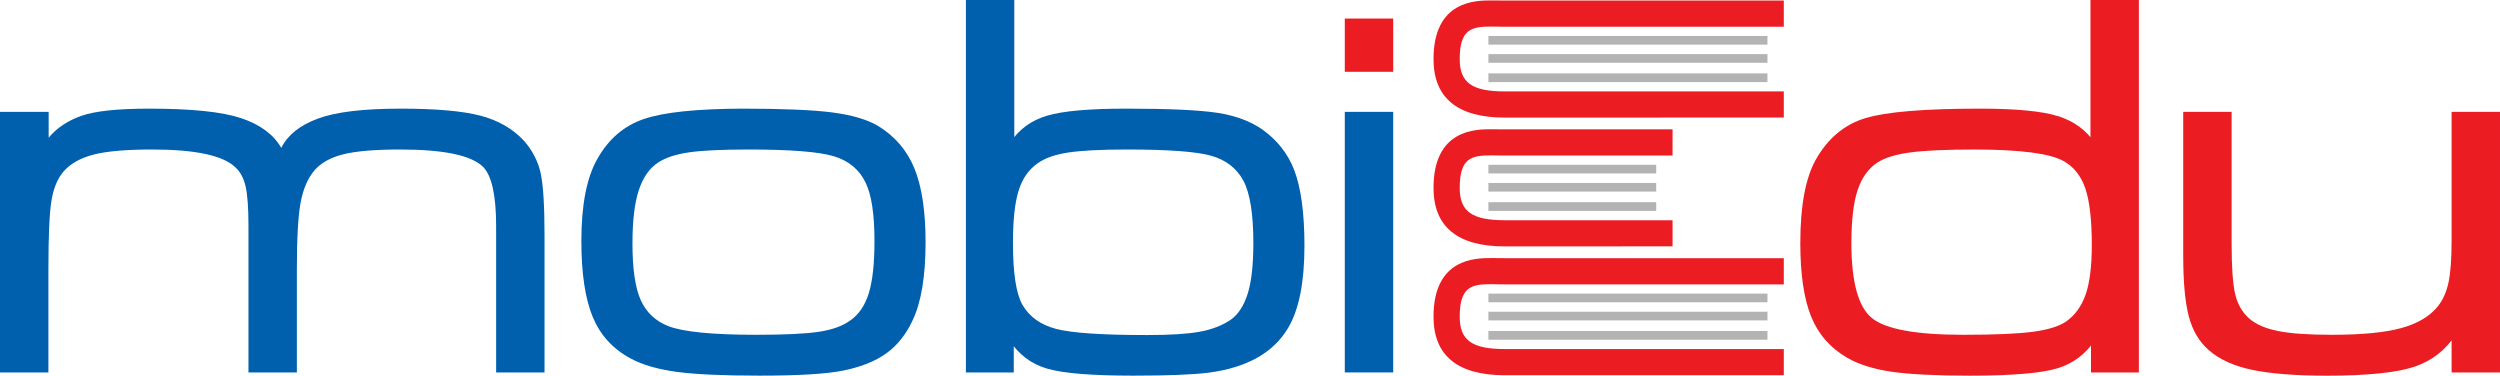 <?xml version="1.0" encoding="UTF-8"?>
<svg xmlns="http://www.w3.org/2000/svg" xmlns:xlink="http://www.w3.org/1999/xlink" width="819.7pt" height="123.17pt" viewBox="0 0 819.7 123.17" version="1.1">
    <defs>
        <clipPath id="clip1">
            <path d="M 190 35 L 304 35 L 304 123.172 L 190 123.172 Z M 190 35 "/>
        </clipPath>
        <clipPath id="clip2">
            <path d="M 316 0 L 428 0 L 428 123.172 L 316 123.172 Z M 316 0 "/>
        </clipPath>
        <clipPath id="clip3">
            <path d="M 590 0 L 702 0 L 702 123.172 L 590 123.172 Z M 590 0 "/>
        </clipPath>
        <clipPath id="clip4">
            <path d="M 715 36 L 819.699 36 L 819.699 123.172 L 715 123.172 Z M 715 36 "/>
        </clipPath>
        <clipPath id="clip5">
            <path d="M 470 84 L 585 84 L 585 123.172 L 470 123.172 Z M 470 84 "/>
        </clipPath>
    </defs>
    <g id="surface1">
        <path style=" stroke:none;fill-rule:nonzero;fill:rgb(0%,37.599%,68.199%);fill-opacity:1;" d="M 0 36.676 L 15.957 36.676 L 15.957 45.141 C 18.605 41.969 22.156 39.586 26.629 38 C 31.094 36.414 38.527 35.621 48.934 35.621 C 62.805 35.621 72.855 36.664 79.086 38.75 C 85.316 40.836 89.695 44.082 92.223 48.492 C 94.281 44.32 98.246 41.129 104.125 38.926 C 110.004 36.723 119.055 35.621 131.281 35.621 C 142.859 35.621 151.59 36.383 157.469 37.91 C 163.344 39.441 168.137 42.203 171.84 46.199 C 174.602 49.375 176.406 52.887 177.262 56.734 C 178.113 60.586 178.539 67.418 178.539 77.234 L 178.539 122.113 L 162.672 122.113 L 162.672 74.148 C 162.672 64.039 161.23 57.547 158.352 54.664 C 154.469 50.902 145.418 49.02 131.195 49.02 C 122.906 49.02 116.676 49.551 112.504 50.605 C 108.328 51.664 105.184 53.43 103.066 55.898 C 100.895 58.484 99.395 61.98 98.57 66.391 C 97.75 70.797 97.336 78.09 97.336 88.258 L 97.336 122.113 L 81.469 122.113 L 81.469 74.148 C 81.469 68.27 81.16 63.953 80.543 61.188 C 79.922 58.426 78.793 56.309 77.148 54.84 C 73.148 50.961 64.039 49.02 49.816 49.02 C 41.469 49.02 35.137 49.566 30.816 50.652 C 26.496 51.742 23.188 53.578 20.895 56.164 C 18.895 58.453 17.559 61.645 16.883 65.727 C 16.207 69.812 15.871 77.324 15.871 88.258 L 15.871 122.113 L 0 122.113 "/>
        <g clip-path="url(#clip1)" clip-rule="nonzero">
            <path style=" stroke:none;fill-rule:nonzero;fill:rgb(0%,37.599%,68.199%);fill-opacity:1;" d="M 245.461 49.02 C 236.758 49.02 230.266 49.328 225.977 49.945 C 221.684 50.562 218.305 51.664 215.836 53.254 C 212.953 55.133 210.824 58.176 209.441 62.379 C 208.062 66.582 207.371 72.387 207.371 79.793 C 207.371 88.199 208.281 94.414 210.105 98.438 C 211.926 102.465 214.953 105.301 219.188 106.949 C 224.062 108.828 233.703 109.77 248.105 109.77 C 257.508 109.77 264.371 109.434 268.691 108.754 C 273.012 108.078 276.406 106.832 278.875 105.008 C 281.637 103.066 283.637 100.102 284.871 96.102 C 286.105 92.105 286.723 86.406 286.723 79 C 286.723 70.242 285.754 63.863 283.812 59.867 C 281.695 55.516 278.172 52.621 273.234 51.18 C 268.297 49.742 259.039 49.02 245.461 49.02 M 243.344 35.621 C 256.57 35.621 266.383 36.031 272.793 36.855 C 279.199 37.676 284.223 39.145 287.867 41.262 C 293.453 44.672 297.449 49.359 299.859 55.324 C 302.27 61.293 303.477 69.328 303.477 79.438 C 303.477 90.668 302.035 99.25 299.152 105.184 C 297.039 109.711 294.188 113.266 290.602 115.852 C 287.016 118.438 282.312 120.32 276.496 121.496 C 270.969 122.613 261.859 123.168 249.164 123.168 C 237.23 123.168 228.164 122.758 221.965 121.938 C 215.762 121.113 210.691 119.645 206.754 117.527 C 200.934 114.414 196.789 109.855 194.32 103.863 C 191.855 97.867 190.617 89.578 190.617 79 C 190.617 67.125 192.383 58.133 195.91 52.02 C 199.551 45.555 204.621 41.219 211.117 39.016 C 217.613 36.809 228.355 35.68 243.344 35.621 "/>
        </g>
        <g clip-path="url(#clip2)" clip-rule="nonzero">
            <path style=" stroke:none;fill-rule:nonzero;fill:rgb(0%,37.599%,68.199%);fill-opacity:1;" d="M 369.512 49.02 C 360.871 49.02 354.391 49.359 350.07 50.035 C 345.75 50.711 342.445 51.902 340.152 53.605 C 337.27 55.605 335.215 58.574 333.98 62.512 C 332.746 66.449 332.129 72.152 332.129 79.617 C 332.129 89.488 333.156 96.25 335.215 99.895 C 337.508 103.891 341.238 106.551 346.41 107.875 C 351.586 109.195 361.488 109.855 376.125 109.855 C 383.707 109.855 389.48 109.492 393.449 108.754 C 397.418 108.02 400.781 106.711 403.547 104.832 C 406.012 103.066 407.863 100.219 409.098 96.277 C 410.336 92.34 410.949 86.816 410.949 79.703 C 410.949 70.184 409.863 63.363 407.688 59.25 C 405.453 55.133 401.914 52.402 397.066 51.047 C 392.215 49.699 383.031 49.02 369.512 49.02 M 316.699 0 L 332.57 0 L 332.57 46.73 L 331.246 46.73 C 334.129 42.379 338.168 39.441 343.371 37.91 C 348.57 36.383 357.195 35.621 369.246 35.621 C 383.18 35.621 393.125 36.074 399.094 36.984 C 405.059 37.898 410.012 39.734 413.949 42.496 C 418.77 45.965 422.207 50.316 424.266 55.543 C 426.555 61.426 427.703 69.77 427.703 80.586 C 427.703 92.574 425.91 101.57 422.324 107.566 C 417.504 115.676 408.805 120.555 396.227 122.199 C 391.113 122.848 382.883 123.168 371.539 123.168 C 358.02 123.168 348.629 122.406 343.371 120.879 C 338.109 119.352 333.949 116.207 330.895 111.445 L 332.395 111.445 L 332.395 122.113 L 316.699 122.113 "/>
        </g>
        <path style=" stroke:none;fill-rule:nonzero;fill:rgb(92.499%,10.999%,13.699%);fill-opacity:1;" d="M 440.93 23.539 L 456.801 23.539 L 456.801 6.082 L 440.93 6.082 Z M 440.93 23.539 "/>
        <path style=" stroke:none;fill-rule:nonzero;fill:rgb(0%,37.599%,68.199%);fill-opacity:1;" d="M 440.93 122.113 L 456.801 122.113 L 456.801 36.676 L 440.93 36.676 Z M 440.93 122.113 "/>
        <g clip-path="url(#clip3)" clip-rule="nonzero">
            <path style=" stroke:none;fill-rule:nonzero;fill:rgb(92.499%,10.999%,13.699%);fill-opacity:1;" d="M 648.035 49.02 C 638.219 49.02 630.945 49.348 626.215 49.992 C 621.48 50.637 617.91 51.754 615.5 53.34 C 612.562 55.281 610.414 58.293 609.062 62.379 C 607.711 66.465 607.035 72.238 607.035 79.703 C 607.035 92.457 609.285 100.66 613.781 104.301 C 618.277 107.949 628.258 109.77 643.715 109.77 C 653.883 109.77 661.449 109.445 666.418 108.797 C 671.383 108.152 675.043 107.035 677.395 105.449 C 680.332 103.391 682.477 100.438 683.832 96.586 C 685.18 92.738 685.859 87.316 685.859 80.32 C 685.859 72.031 685.137 65.816 683.699 61.672 C 682.258 57.527 679.836 54.547 676.426 52.723 C 672.016 50.316 662.555 49.082 648.035 49.02 M 701.289 0 L 701.289 122.113 L 685.594 122.113 L 685.594 111.355 L 687.008 111.355 C 683.891 116.117 679.672 119.277 674.352 120.832 C 669.031 122.391 659.555 123.168 645.918 123.168 C 634.691 123.168 626.141 122.742 620.262 121.891 C 614.383 121.039 609.535 119.527 605.715 117.352 C 600.129 114.117 596.16 109.578 593.812 103.73 C 591.461 97.883 590.285 89.871 590.285 79.703 C 590.285 67.477 591.988 58.34 595.398 52.281 C 599.336 45.348 604.727 40.836 611.578 38.75 C 618.426 36.664 630.988 35.621 649.27 35.621 C 660.965 35.621 669.43 36.43 674.66 38.043 C 679.891 39.66 683.922 42.559 686.742 46.73 L 685.418 46.73 L 685.418 0 "/>
        </g>
        <g clip-path="url(#clip4)" clip-rule="nonzero">
            <path style=" stroke:none;fill-rule:nonzero;fill:rgb(92.499%,10.999%,13.699%);fill-opacity:1;" d="M 715.836 36.676 L 731.707 36.676 L 731.707 79.969 C 731.707 87.727 732.105 93.254 732.898 96.543 C 733.691 99.836 735.234 102.48 737.523 104.477 C 739.699 106.359 742.828 107.711 746.914 108.535 C 751 109.355 756.863 109.77 764.504 109.77 C 774.379 109.77 781.988 109.035 787.34 107.562 C 792.688 106.094 796.688 103.715 799.332 100.422 C 800.977 98.367 802.137 95.766 802.816 92.621 C 803.488 89.477 803.828 84.906 803.828 78.91 L 803.828 36.676 L 819.699 36.676 L 819.699 122.113 L 803.828 122.113 L 803.828 109.594 L 805.238 109.594 C 801.945 114.766 797.391 118.32 791.57 120.262 C 785.754 122.199 776.23 123.172 763.008 123.172 C 752.66 123.172 744.477 122.539 738.449 121.273 C 732.426 120.012 727.68 117.852 724.211 114.793 C 721.098 112.09 718.922 108.43 717.688 103.816 C 716.453 99.203 715.836 92.547 715.836 83.848 "/>
        </g>
        <path style=" stroke:none;fill-rule:nonzero;fill:rgb(92.499%,10.999%,13.699%);fill-opacity:1;" d="M 493.379 38.559 L 584.871 38.539 L 584.871 29.973 L 493.379 29.973 C 482.617 29.973 478.613 27.094 478.613 19.375 C 478.613 9.434 482.547 8.711 489.039 8.711 C 489.742 8.711 490.43 8.727 491.098 8.746 C 491.805 8.746 492.488 8.766 493.137 8.766 L 584.871 8.766 L 584.871 0.176 L 493.137 0.176 C 492.523 0.176 491.895 0.176 491.246 0.156 C 490.523 0.156 489.781 0.141 489.039 0.141 C 483.844 0.141 470.023 0.141 470.023 19.375 C 470.023 32.102 477.891 38.559 493.379 38.559 "/>
        <path style=" stroke:none;fill-rule:nonzero;fill:rgb(70.2%,70.2%,70.2%);fill-opacity:1;" d="M 488.02 14.637 L 579.512 14.637 L 579.512 11.793 L 488.02 11.793 Z M 488.02 14.637 "/>
        <path style=" stroke:none;fill-rule:nonzero;fill:rgb(70.2%,70.2%,70.2%);fill-opacity:1;" d="M 488.02 20.582 L 579.512 20.582 L 579.512 17.742 L 488.02 17.742 Z M 488.02 20.582 "/>
        <path style=" stroke:none;fill-rule:nonzero;fill:rgb(70.2%,70.2%,70.2%);fill-opacity:1;" d="M 488.02 26.918 L 579.512 26.918 L 579.512 24.055 L 488.02 24.055 Z M 488.02 26.918 "/>
        <g clip-path="url(#clip5)" clip-rule="nonzero">
            <path style=" stroke:none;fill-rule:nonzero;fill:rgb(92.499%,10.999%,13.699%);fill-opacity:1;" d="M 493.379 123.031 L 584.871 123.012 L 584.871 114.445 L 493.379 114.445 C 482.617 114.445 478.613 111.566 478.613 103.848 C 478.613 93.906 482.547 93.18 489.039 93.18 C 489.742 93.18 490.43 93.199 491.098 93.219 C 491.805 93.219 492.488 93.238 493.137 93.238 L 584.871 93.238 L 584.871 84.648 L 493.137 84.648 C 492.523 84.648 491.895 84.648 491.246 84.629 C 490.523 84.629 489.781 84.613 489.039 84.613 C 483.844 84.613 470.023 84.613 470.023 103.848 C 470.023 116.574 477.891 123.031 493.379 123.031 "/>
        </g>
        <path style=" stroke:none;fill-rule:nonzero;fill:rgb(70.2%,70.2%,70.2%);fill-opacity:1;" d="M 488.02 99.109 L 579.512 99.109 L 579.512 96.266 L 488.02 96.266 Z M 488.02 99.109 "/>
        <path style=" stroke:none;fill-rule:nonzero;fill:rgb(70.2%,70.2%,70.2%);fill-opacity:1;" d="M 488.02 105.055 L 579.512 105.055 L 579.512 102.215 L 488.02 102.215 Z M 488.02 105.055 "/>
        <path style=" stroke:none;fill-rule:nonzero;fill:rgb(70.2%,70.2%,70.2%);fill-opacity:1;" d="M 488.02 111.391 L 579.512 111.391 L 579.512 108.527 L 488.02 108.527 Z M 488.02 111.391 "/>
        <path style=" stroke:none;fill-rule:nonzero;fill:rgb(92.499%,10.999%,13.699%);fill-opacity:1;" d="M 493.379 80.793 L 548.402 80.773 L 548.402 72.211 L 493.379 72.211 C 482.617 72.211 478.613 69.332 478.613 61.613 C 478.613 51.668 482.547 50.945 489.039 50.945 C 489.742 50.945 490.43 50.965 491.098 50.98 C 491.805 50.98 492.488 51 493.137 51 L 548.402 51 L 548.402 42.414 L 493.137 42.414 C 492.523 42.414 491.895 42.414 491.246 42.395 C 490.523 42.395 489.781 42.375 489.039 42.375 C 483.844 42.375 470.023 42.375 470.023 61.613 C 470.023 74.34 477.891 80.793 493.379 80.793 "/>
        <path style=" stroke:none;fill-rule:nonzero;fill:rgb(70.2%,70.2%,70.2%);fill-opacity:1;" d="M 488.02 56.871 L 543.039 56.871 L 543.039 54.027 L 488.02 54.027 Z M 488.02 56.871 "/>
        <path style=" stroke:none;fill-rule:nonzero;fill:rgb(70.2%,70.2%,70.2%);fill-opacity:1;" d="M 488.02 62.816 L 543.039 62.816 L 543.039 59.98 L 488.02 59.98 Z M 488.02 62.816 "/>
        <path style=" stroke:none;fill-rule:nonzero;fill:rgb(70.2%,70.2%,70.2%);fill-opacity:1;" d="M 488.02 69.152 L 543.039 69.152 L 543.039 66.293 L 488.02 66.293 Z M 488.02 69.152 "/>
    </g>
</svg>

